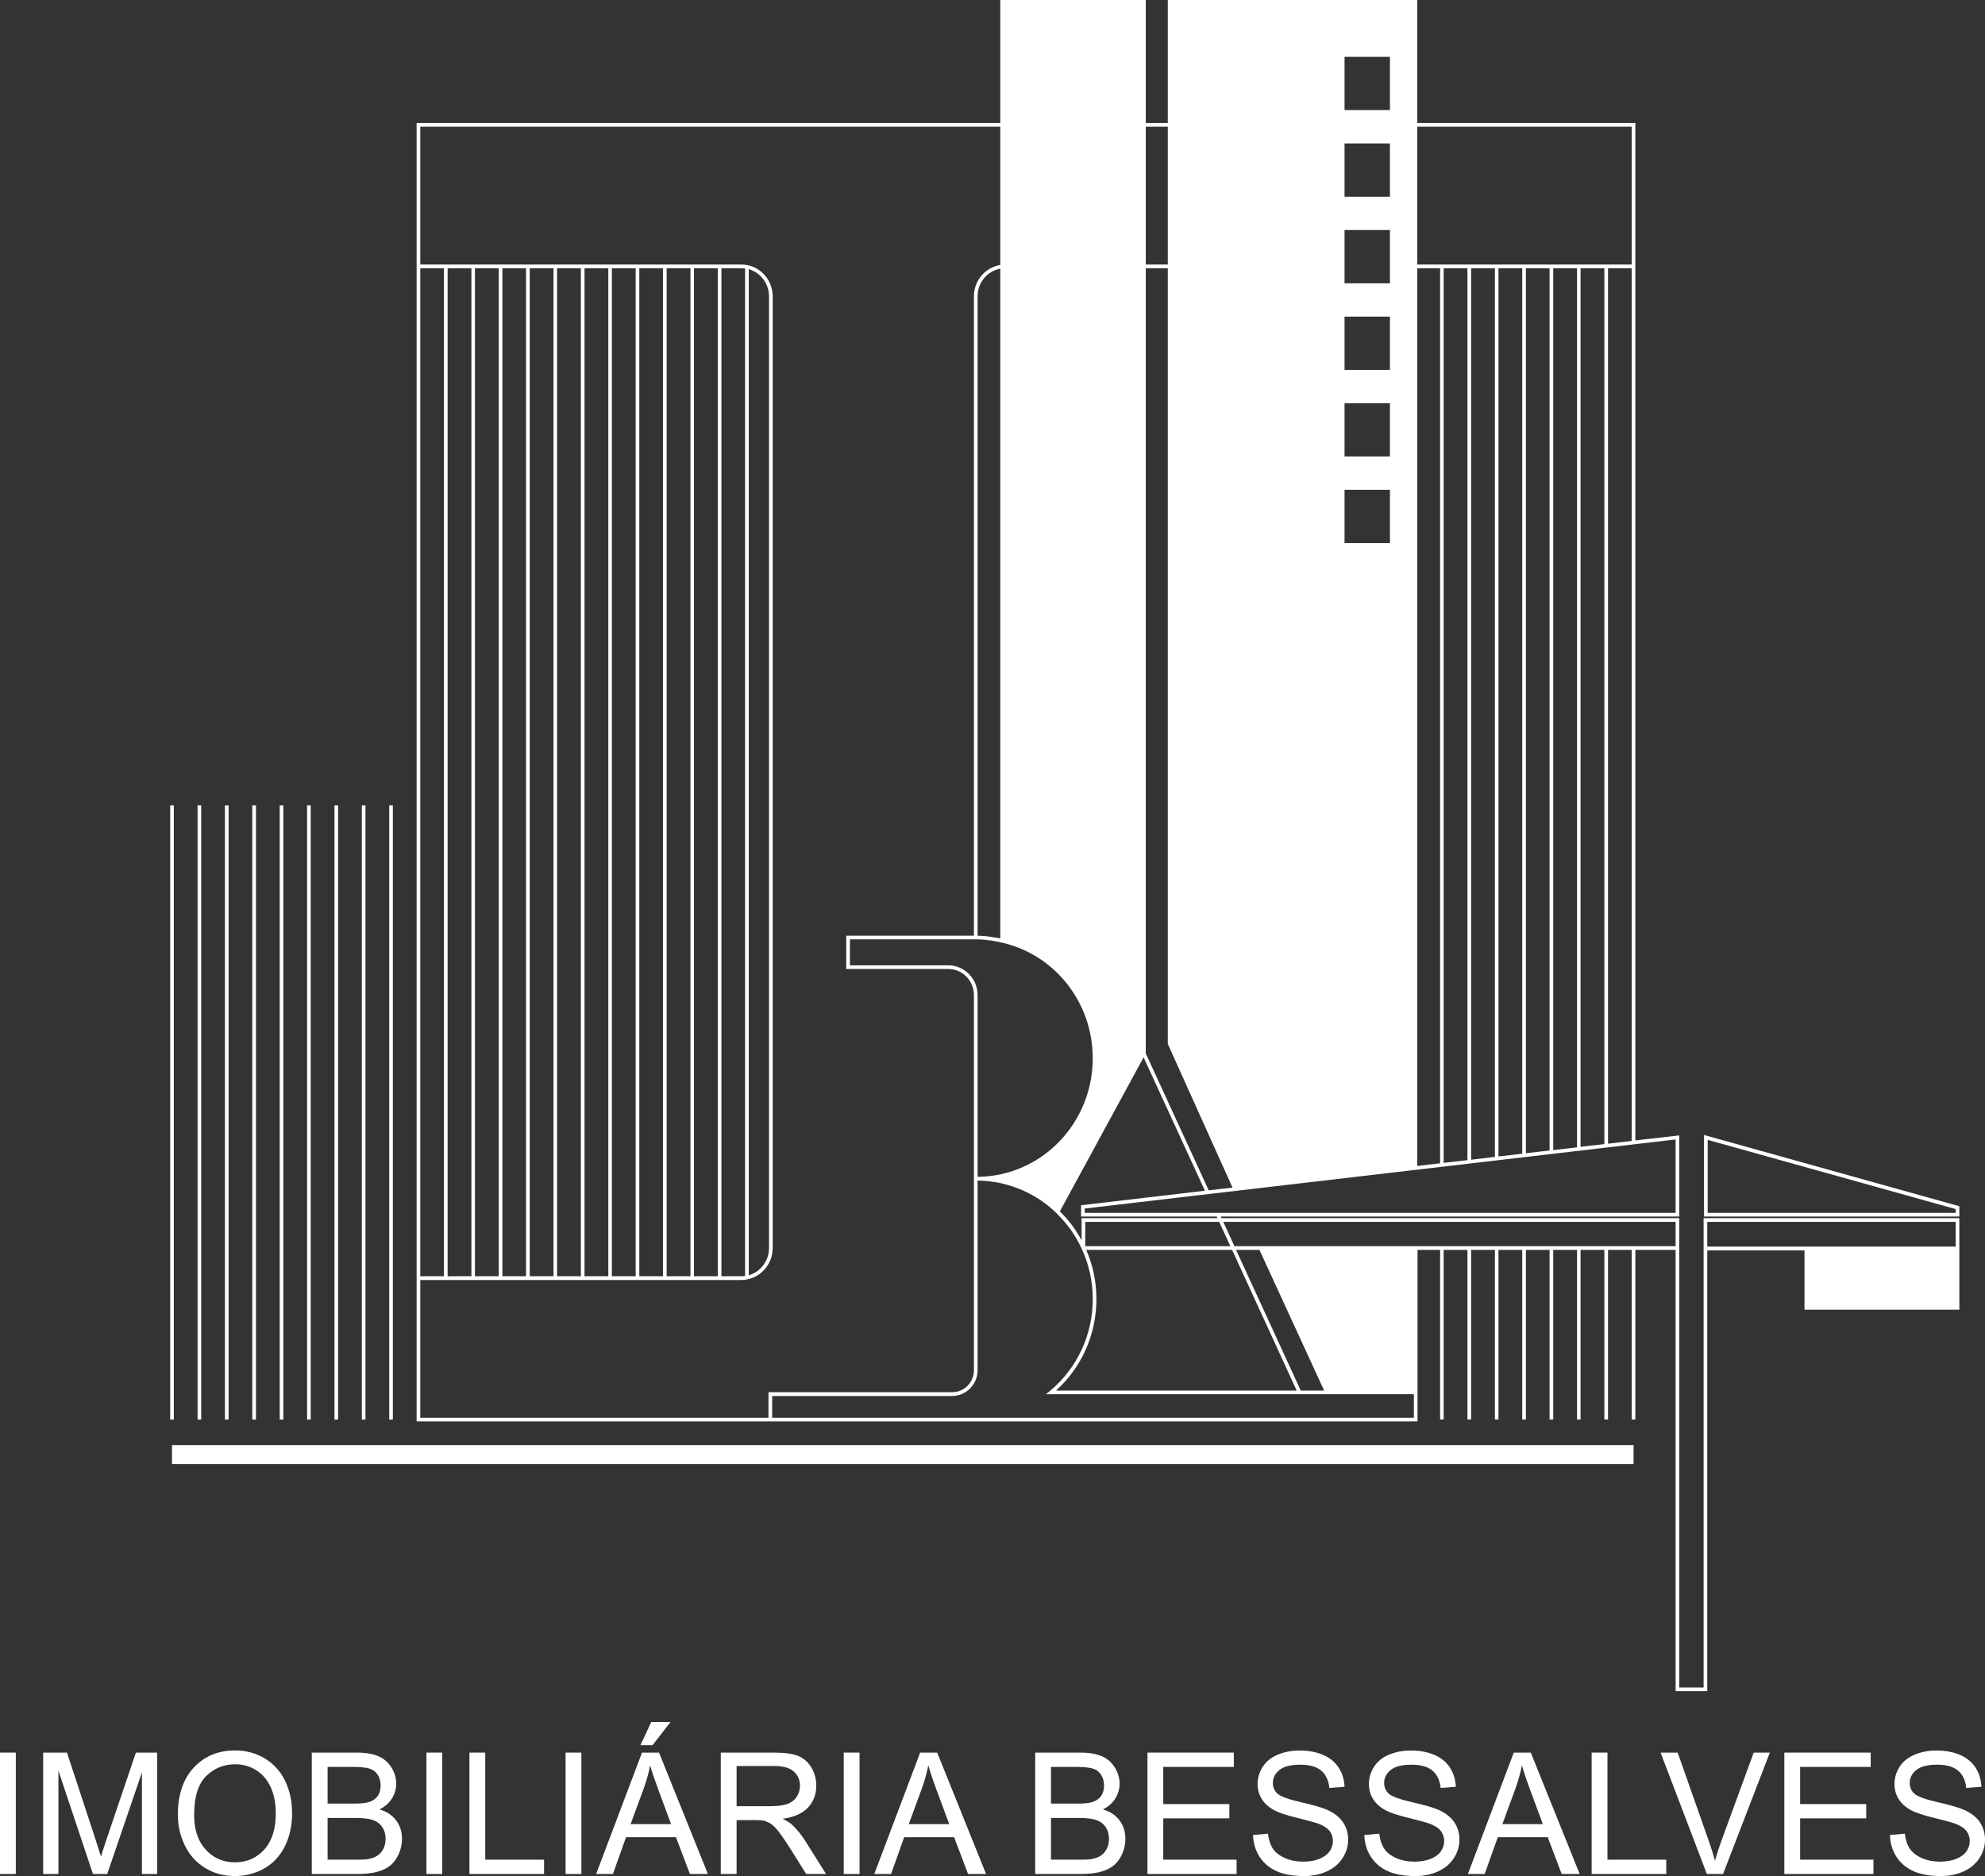 <svg width="146" height="138" viewBox="0 0 146 138" fill="none" xmlns="http://www.w3.org/2000/svg">
<rect x="0" y="0" width="146" height="138" fill="#333333" stroke="none"/>
<path d="M12.785 59.242H12.518V104.424H12.785V59.242Z" fill="white"/>
<path d="M14.799 59.242H14.532V104.424H14.799V59.242Z" fill="white"/>
<path d="M16.813 59.242H16.545V104.424H16.813V59.242Z" fill="white"/>
<path d="M18.826 59.242H18.559V104.424H18.826V59.242Z" fill="white"/>
<path d="M20.84 59.242H20.573V104.424H20.84V59.242Z" fill="white"/>
<path d="M22.854 59.242H22.587V104.424H22.854V59.242Z" fill="white"/>
<path d="M24.868 59.242H24.6V104.424H24.868V59.242Z" fill="white"/>
<path d="M26.881 59.242H26.614V104.424H26.881V59.242Z" fill="white"/>
<path d="M28.895 59.242H28.628V104.424H28.895V59.242Z" fill="white"/>
<path d="M104.263 91.94H105.923V104.42H106.183V91.94H107.933V104.42H108.203V91.94H109.953V104.42H110.213V91.94H111.963V104.42H112.233V91.94H113.973V104.42H114.243V91.94H115.993V104.42H116.253V91.94H118.003V104.42H118.273V91.94H120.013V104.42H120.283V91.94H123.243V124.4H125.573V91.98H132.723V96.34H144.113V89.61H125.303V124.13H123.513V89.61H89.843L89.793 89.49H123.513V83.52L120.283 83.89V9.05H104.243V0H85.893V9.05H84.273V0H73.573V9.05H30.643V104.56H104.263V91.94ZM125.573 89.88H143.843V91.7H125.573V89.88ZM90.493 91.67H79.823V89.88H89.673L90.493 91.67ZM97.393 102.29H95.673L90.913 91.94H92.633L97.393 102.29ZM95.373 102.29H77.673C79.563 100.58 80.643 98.15 80.643 95.57C80.643 94.3 80.393 93.08 79.893 91.94H90.623L95.373 102.29ZM104.243 9.32H120.013V19.46H104.243V9.32ZM120.013 19.73V83.93L118.273 84.13V19.73H120.013ZM118.003 19.73V84.16L116.253 84.36V19.73H118.003ZM115.993 19.73V84.4L114.243 84.6V19.73H115.993ZM113.973 19.73V84.63L112.233 84.83V19.73H113.973ZM111.963 19.73V84.87L110.213 85.07V19.73H111.963ZM109.953 19.73V85.1L108.203 85.31V19.73H109.953ZM107.933 19.73V85.34L106.183 85.54V19.73H107.933ZM104.243 19.73H105.923V85.57L104.243 85.77V19.73ZM123.243 83.82V89.22H79.783V88.9L123.243 83.82ZM102.233 36.03V39.95H98.893V36.03H102.233ZM102.233 29.66V33.58H98.893V29.66H102.233ZM102.233 23.29V27.21H98.893V23.29H102.233ZM102.233 16.92V20.84H98.893V16.92H102.233ZM102.233 10.55V14.47H98.893V10.55H102.233ZM102.233 4.18V8.1H98.893V4.18H102.233ZM84.273 9.32H85.893V19.46H84.273V9.32ZM84.273 19.73H85.893V76.79L90.653 87.36L88.903 87.56L84.273 77.49L84.273 19.73ZM88.623 87.59L79.513 88.66V89.49H89.493L89.553 89.61H79.553V91.24C79.123 90.44 78.583 89.72 77.953 89.11L84.113 77.78L88.623 87.59ZM73.903 69.39C77.713 70.36 80.373 73.84 80.373 77.85C80.373 81.85 77.713 85.33 73.903 86.31C73.753 86.35 73.613 86.38 73.463 86.41C72.953 86.51 72.423 86.56 71.903 86.57V73.2C71.903 71.99 70.933 71.01 69.753 71.01H62.513V69.1H71.773C72.123 69.1 72.473 69.13 72.853 69.18C73.193 69.23 73.543 69.3 73.903 69.39ZM71.903 68.83V21.8C71.903 20.88 72.493 20.09 73.323 19.83C73.403 19.8 73.483 19.78 73.573 19.76V69.03C73.323 68.98 73.083 68.94 72.843 68.91C72.523 68.86 72.203 68.84 71.903 68.83ZM30.913 19.73H32.653V93.88H30.913V19.73ZM56.523 104.29H30.913V94.16H54.523C54.673 94.16 54.823 94.14 54.963 94.11C56.043 93.9 56.833 92.93 56.833 91.81V21.8C56.833 20.68 56.043 19.71 54.963 19.5C54.823 19.47 54.673 19.46 54.523 19.46H30.913V9.32H73.573V19.49C73.483 19.5 73.403 19.52 73.323 19.55C72.343 19.82 71.633 20.73 71.633 21.8V68.83H62.243V71.28H69.753C70.793 71.28 71.633 72.14 71.633 73.2V100.79C71.633 101.22 71.473 101.63 71.163 101.94C70.863 102.24 70.463 102.41 70.033 102.41H56.523V104.29ZM32.923 93.88V19.73H34.673V93.88H32.923ZM34.933 93.88V19.73H36.683V93.88H34.933ZM36.953 93.88V19.73H38.693V93.88H36.953ZM38.963 93.88V19.73H40.713V93.88H38.963ZM40.973 93.88V19.73H42.723V93.88H40.973ZM42.993 93.88V19.73H44.743V93.88H42.993ZM45.003 93.88V19.73H46.753V93.88H45.003ZM47.023 93.88V19.73H48.763V93.88H47.023ZM49.033 93.88V19.73H50.783V93.88H49.033ZM51.043 93.88V19.73H52.793V93.88H51.043ZM53.063 93.88V19.73H54.523C54.623 19.73 54.713 19.74 54.803 19.75V93.86C54.713 93.88 54.623 93.88 54.523 93.88L53.063 93.88ZM55.073 93.81V19.8C55.943 20.05 56.563 20.87 56.563 21.8V91.81C56.563 92.74 55.943 93.56 55.073 93.81ZM103.993 104.29H56.793V102.69H70.033C70.533 102.69 71.003 102.49 71.353 102.13C71.713 101.77 71.903 101.3 71.903 100.79V86.84C72.443 86.85 72.963 86.91 73.493 87.01C73.553 87.02 73.623 87.04 73.683 87.05C73.753 87.07 73.823 87.09 73.903 87.11C75.403 87.49 76.753 88.27 77.813 89.35V89.36C78.543 90.07 79.123 90.91 79.563 91.86C80.103 93.02 80.373 94.27 80.373 95.57C80.373 98.19 79.223 100.66 77.223 102.32L76.933 102.56H103.993L103.993 104.29ZM90.793 91.67L89.973 89.88H123.243V91.67H90.793Z" fill="white"/>
<path d="M144.113 88.73L125.333 83.49V89.49H144.113V88.73ZM143.843 89.22H125.603V83.85L143.843 88.94V89.22Z" fill="white"/>
<path d="M120.15 106.301H12.651V107.696H120.15V106.301Z" fill="white"/>
<path d="M1.162 128.922H0V137.852H1.162V128.922Z" fill="white"/>
<path d="M7.892 135.135C7.68 135.764 7.524 136.242 7.425 136.566C7.337 136.274 7.197 135.833 7.005 135.245L4.926 128.922H3.176V137.852H4.297V130.249L6.837 137.852H7.886L10.439 130.377V137.852H11.559V128.922H9.995L7.892 135.135Z" fill="white"/>
<path d="M19.481 129.354C18.83 128.96 18.099 128.763 17.288 128.763C16.05 128.763 15.039 129.183 14.256 130.021C13.473 130.86 13.082 132.02 13.082 133.502C13.082 134.286 13.249 135.029 13.585 135.732C13.92 136.434 14.414 136.989 15.065 137.395C15.716 137.801 16.455 138.004 17.282 138.004C18.045 138.004 18.756 137.82 19.416 137.454C20.075 137.085 20.584 136.544 20.944 135.829C21.303 135.115 21.483 134.304 21.483 133.399C21.483 132.506 21.312 131.706 20.971 131.002C20.629 130.298 20.133 129.748 19.481 129.354ZM19.436 136.055C18.871 136.68 18.151 136.993 17.276 136.993C16.417 136.993 15.703 136.683 15.134 136.064C14.565 135.445 14.28 134.597 14.28 133.521C14.28 132.176 14.577 131.217 15.17 130.642C15.763 130.068 16.471 129.78 17.294 129.78C17.873 129.78 18.396 129.93 18.861 130.228C19.326 130.527 19.68 130.947 19.922 131.489C20.163 132.031 20.284 132.666 20.284 133.393C20.284 134.542 20.002 135.429 19.436 136.055Z" fill="white"/>
<path d="M27.913 133.1C28.324 132.893 28.632 132.621 28.836 132.284C29.039 131.947 29.141 131.588 29.141 131.206C29.141 130.796 29.026 130.403 28.797 130.027C28.567 129.652 28.249 129.373 27.844 129.193C27.438 129.012 26.9 128.922 26.229 128.922H22.933V137.852H26.283C26.842 137.852 27.314 137.802 27.7 137.702C28.086 137.603 28.406 137.456 28.662 137.261C28.918 137.066 29.132 136.789 29.306 136.429C29.48 136.07 29.567 135.681 29.567 135.263C29.567 134.743 29.424 134.292 29.138 133.91C28.853 133.529 28.444 133.259 27.913 133.1ZM24.096 129.975H25.851C26.483 129.975 26.928 130.017 27.188 130.1C27.447 130.183 27.647 130.338 27.787 130.563C27.927 130.789 27.997 131.05 27.997 131.346C27.997 131.659 27.922 131.919 27.772 132.126C27.622 132.333 27.399 132.481 27.104 132.57C26.88 132.639 26.511 132.674 25.995 132.674H24.096V129.975ZM28.188 136.015C28.073 136.232 27.925 136.398 27.745 136.512C27.565 136.625 27.342 136.706 27.074 136.755C26.922 136.784 26.658 136.798 26.283 136.798H24.096V133.728H26.127C26.686 133.728 27.115 133.777 27.413 133.877C27.71 133.977 27.943 134.149 28.11 134.395C28.278 134.64 28.362 134.93 28.362 135.263C28.362 135.547 28.304 135.798 28.188 136.015Z" fill="white"/>
<path d="M32.527 128.922H31.364V137.852H32.527V128.922Z" fill="white"/>
<path d="M35.691 128.922H34.528V137.852H40.017V136.798H35.691V128.922Z" fill="white"/>
<path d="M42.762 128.922H41.6V137.852H42.762V128.922Z" fill="white"/>
<path d="M48 128.373L49.318 126.668H47.904L47.107 128.373H48Z" fill="white"/>
<path d="M47.221 128.922L43.847 137.852H45.081L46.046 135.147H49.719L50.744 137.852H52.068L48.473 128.922H47.221ZM46.382 134.185L47.346 131.565C47.55 131.001 47.708 130.432 47.82 129.86C47.955 130.343 48.163 130.96 48.443 131.711L49.36 134.185H46.382Z" fill="white"/>
<path d="M58.265 134.233C58.105 134.087 57.871 133.939 57.563 133.789C58.406 133.671 59.03 133.395 59.433 132.96C59.837 132.526 60.038 131.992 60.038 131.358C60.038 130.867 59.916 130.418 59.673 130.012C59.429 129.606 59.103 129.324 58.696 129.162C58.288 129.002 57.693 128.922 56.91 128.922H53.015V137.852H54.178V133.886H55.526C55.826 133.886 56.041 133.9 56.173 133.929C56.353 133.973 56.53 134.053 56.704 134.166C56.877 134.28 57.074 134.479 57.294 134.763C57.513 135.048 57.793 135.458 58.133 135.994L59.295 137.852H60.758L59.229 135.421C58.926 134.946 58.604 134.55 58.265 134.233ZM56.677 132.863H54.178V129.908H56.958C57.609 129.908 58.086 130.044 58.388 130.316C58.689 130.589 58.84 130.936 58.84 131.358C58.84 131.646 58.762 131.914 58.606 132.159C58.45 132.405 58.223 132.584 57.923 132.695C57.623 132.807 57.208 132.863 56.677 132.863Z" fill="white"/>
<path d="M63.22 128.922H62.058V137.852H63.22V128.922Z" fill="white"/>
<path d="M67.679 128.922L64.305 137.852H65.539L66.504 135.147H70.177L71.202 137.852H72.527L68.931 128.922H67.679ZM66.84 134.185L67.804 131.565C68.008 131.001 68.166 130.432 68.278 129.86C68.414 130.343 68.621 130.96 68.901 131.711L69.818 134.185H66.84Z" fill="white"/>
<path d="M81.12 133.1C81.531 132.893 81.839 132.621 82.043 132.284C82.246 131.947 82.348 131.588 82.348 131.206C82.348 130.796 82.233 130.403 82.004 130.027C81.774 129.652 81.456 129.373 81.051 129.193C80.645 129.012 80.107 128.922 79.436 128.922H76.14V137.852H79.49C80.049 137.852 80.521 137.802 80.907 137.702C81.293 137.603 81.613 137.456 81.869 137.261C82.124 137.066 82.339 136.789 82.513 136.429C82.687 136.07 82.774 135.681 82.774 135.263C82.774 134.743 82.631 134.292 82.345 133.91C82.06 133.529 81.651 133.259 81.12 133.1ZM77.303 129.975H79.058C79.689 129.975 80.135 130.017 80.395 130.1C80.654 130.183 80.854 130.338 80.994 130.563C81.134 130.789 81.204 131.05 81.204 131.346C81.204 131.659 81.129 131.919 80.979 132.126C80.829 132.333 80.606 132.481 80.311 132.57C80.087 132.639 79.718 132.674 79.202 132.674H77.303V129.975ZM81.395 136.015C81.279 136.232 81.132 136.398 80.952 136.512C80.772 136.625 80.548 136.706 80.281 136.755C80.129 136.784 79.865 136.798 79.49 136.798H77.303V133.728H79.334C79.893 133.728 80.322 133.777 80.619 133.877C80.917 133.977 81.15 134.149 81.317 134.395C81.485 134.64 81.569 134.93 81.569 135.263C81.569 135.547 81.511 135.798 81.395 136.015Z" fill="white"/>
<path d="M85.56 133.758H90.42V132.71H85.56V129.975H90.75V128.922H84.398V137.852H90.953V136.798H85.56V133.758Z" fill="white"/>
<path d="M97.659 133.149C97.307 132.987 96.659 132.797 95.714 132.579C94.77 132.362 94.185 132.15 93.962 131.943C93.734 131.736 93.62 131.472 93.62 131.151C93.62 130.781 93.781 130.466 94.102 130.204C94.424 129.942 94.936 129.811 95.639 129.811C96.314 129.811 96.825 129.955 97.171 130.243C97.516 130.532 97.719 130.958 97.779 131.523L98.893 131.437C98.873 130.913 98.73 130.444 98.462 130.03C98.194 129.616 97.812 129.302 97.314 129.089C96.817 128.876 96.243 128.769 95.592 128.769C95 128.769 94.463 128.871 93.98 129.074C93.496 129.277 93.129 129.574 92.877 129.966C92.625 130.358 92.499 130.779 92.499 131.23C92.499 131.64 92.602 132.011 92.808 132.342C93.014 132.673 93.326 132.95 93.746 133.173C94.069 133.348 94.635 133.534 95.442 133.731C96.249 133.928 96.77 134.073 97.006 134.166C97.373 134.309 97.637 134.484 97.797 134.693C97.957 134.902 98.037 135.147 98.037 135.427C98.037 135.703 97.954 135.958 97.788 136.192C97.622 136.425 97.369 136.609 97.03 136.743C96.69 136.877 96.299 136.944 95.855 136.944C95.356 136.944 94.906 136.856 94.507 136.679C94.107 136.502 93.813 136.271 93.623 135.985C93.433 135.698 93.312 135.332 93.26 134.885L92.164 134.983C92.18 135.58 92.341 136.115 92.646 136.588C92.952 137.061 93.373 137.415 93.911 137.651C94.448 137.886 95.114 138.004 95.909 138.004C96.536 138.004 97.1 137.887 97.602 137.654C98.103 137.42 98.488 137.093 98.755 136.673C99.023 136.253 99.157 135.805 99.157 135.33C99.157 134.851 99.035 134.427 98.791 134.06C98.548 133.692 98.17 133.389 97.659 133.149Z" fill="white"/>
<path d="M105.845 133.149C105.493 132.987 104.845 132.797 103.9 132.579C102.955 132.362 102.371 132.15 102.147 131.943C101.92 131.736 101.806 131.472 101.806 131.151C101.806 130.781 101.966 130.466 102.288 130.204C102.61 129.942 103.122 129.811 103.825 129.811C104.5 129.811 105.011 129.955 105.356 130.243C105.702 130.532 105.904 130.958 105.964 131.523L107.079 131.437C107.059 130.913 106.915 130.444 106.648 130.03C106.38 129.616 105.997 129.302 105.5 129.089C105.003 128.876 104.428 128.769 103.777 128.769C103.186 128.769 102.649 128.871 102.165 129.074C101.682 129.277 101.314 129.574 101.063 129.966C100.811 130.358 100.685 130.779 100.685 131.23C100.685 131.64 100.788 132.011 100.994 132.342C101.199 132.673 101.512 132.95 101.931 133.173C102.255 133.348 102.82 133.534 103.627 133.731C104.434 133.928 104.956 134.073 105.191 134.166C105.559 134.309 105.823 134.484 105.982 134.693C106.142 134.902 106.222 135.147 106.222 135.427C106.222 135.703 106.139 135.958 105.973 136.192C105.808 136.425 105.555 136.609 105.215 136.743C104.876 136.877 104.484 136.944 104.041 136.944C103.541 136.944 103.092 136.856 102.693 136.679C102.293 136.502 101.998 136.271 101.809 135.985C101.619 135.698 101.498 135.332 101.446 134.885L100.35 134.983C100.365 135.58 100.526 136.115 100.832 136.588C101.138 137.061 101.559 137.415 102.096 137.651C102.634 137.886 103.3 138.004 104.095 138.004C104.722 138.004 105.286 137.887 105.788 137.654C106.289 137.42 106.674 137.093 106.941 136.673C107.209 136.253 107.343 135.805 107.343 135.33C107.343 134.851 107.221 134.427 106.977 134.06C106.733 133.692 106.356 133.389 105.845 133.149Z" fill="white"/>
<path d="M111.34 128.922L107.966 137.852H109.2L110.165 135.147H113.838L114.863 137.852H116.188L112.592 128.922H111.34ZM110.501 134.185L111.465 131.565C111.669 131.001 111.827 130.432 111.939 129.86C112.075 130.343 112.282 130.96 112.562 131.711L113.479 134.185H110.501Z" fill="white"/>
<path d="M118.231 128.922H117.068V137.852H122.557V136.798H118.231V128.922Z" fill="white"/>
<path d="M126.614 135.409C126.435 135.896 126.277 136.384 126.141 136.871C126.017 136.416 125.863 135.929 125.68 135.409L123.396 128.922H122.138L125.542 137.852H126.734L130.174 128.922H128.987L126.614 135.409Z" fill="white"/>
<path d="M132.403 133.758H137.263V132.71H132.403V129.975H137.593V128.922H131.241V137.852H137.796V136.798H132.403V133.758Z" fill="white"/>
<path d="M145.634 134.06C145.391 133.692 145.013 133.389 144.502 133.149C144.15 132.987 143.502 132.797 142.557 132.579C141.612 132.362 141.028 132.15 140.804 131.943C140.577 131.736 140.463 131.472 140.463 131.151C140.463 130.781 140.624 130.466 140.945 130.204C141.267 129.942 141.779 129.811 142.482 129.811C143.157 129.811 143.668 129.955 144.013 130.243C144.359 130.532 144.562 130.958 144.622 131.523L145.736 131.437C145.716 130.913 145.572 130.444 145.305 130.03C145.037 129.616 144.655 129.302 144.157 129.089C143.66 128.876 143.086 128.769 142.435 128.769C141.843 128.769 141.306 128.871 140.822 129.074C140.339 129.277 139.972 129.574 139.72 129.966C139.468 130.358 139.342 130.779 139.342 131.23C139.342 131.64 139.445 132.011 139.651 132.342C139.857 132.673 140.169 132.95 140.589 133.173C140.912 133.348 141.478 133.534 142.285 133.731C143.092 133.928 143.613 134.073 143.849 134.166C144.216 134.309 144.48 134.484 144.64 134.693C144.799 134.902 144.879 135.147 144.879 135.427C144.879 135.703 144.796 135.958 144.631 136.192C144.465 136.425 144.212 136.609 143.873 136.743C143.533 136.877 143.142 136.944 142.698 136.944C142.199 136.944 141.749 136.856 141.35 136.679C140.95 136.502 140.656 136.271 140.466 135.985C140.276 135.698 140.155 135.332 140.103 134.885L139.007 134.983C139.023 135.58 139.184 136.115 139.489 136.588C139.795 137.061 140.216 137.415 140.754 137.651C141.291 137.886 141.957 138.004 142.752 138.004C143.379 138.004 143.943 137.887 144.445 137.654C144.946 137.42 145.331 137.093 145.598 136.673C145.866 136.253 146 135.805 146 135.33C146 134.851 145.878 134.427 145.634 134.06Z" fill="white"/>
</svg>
